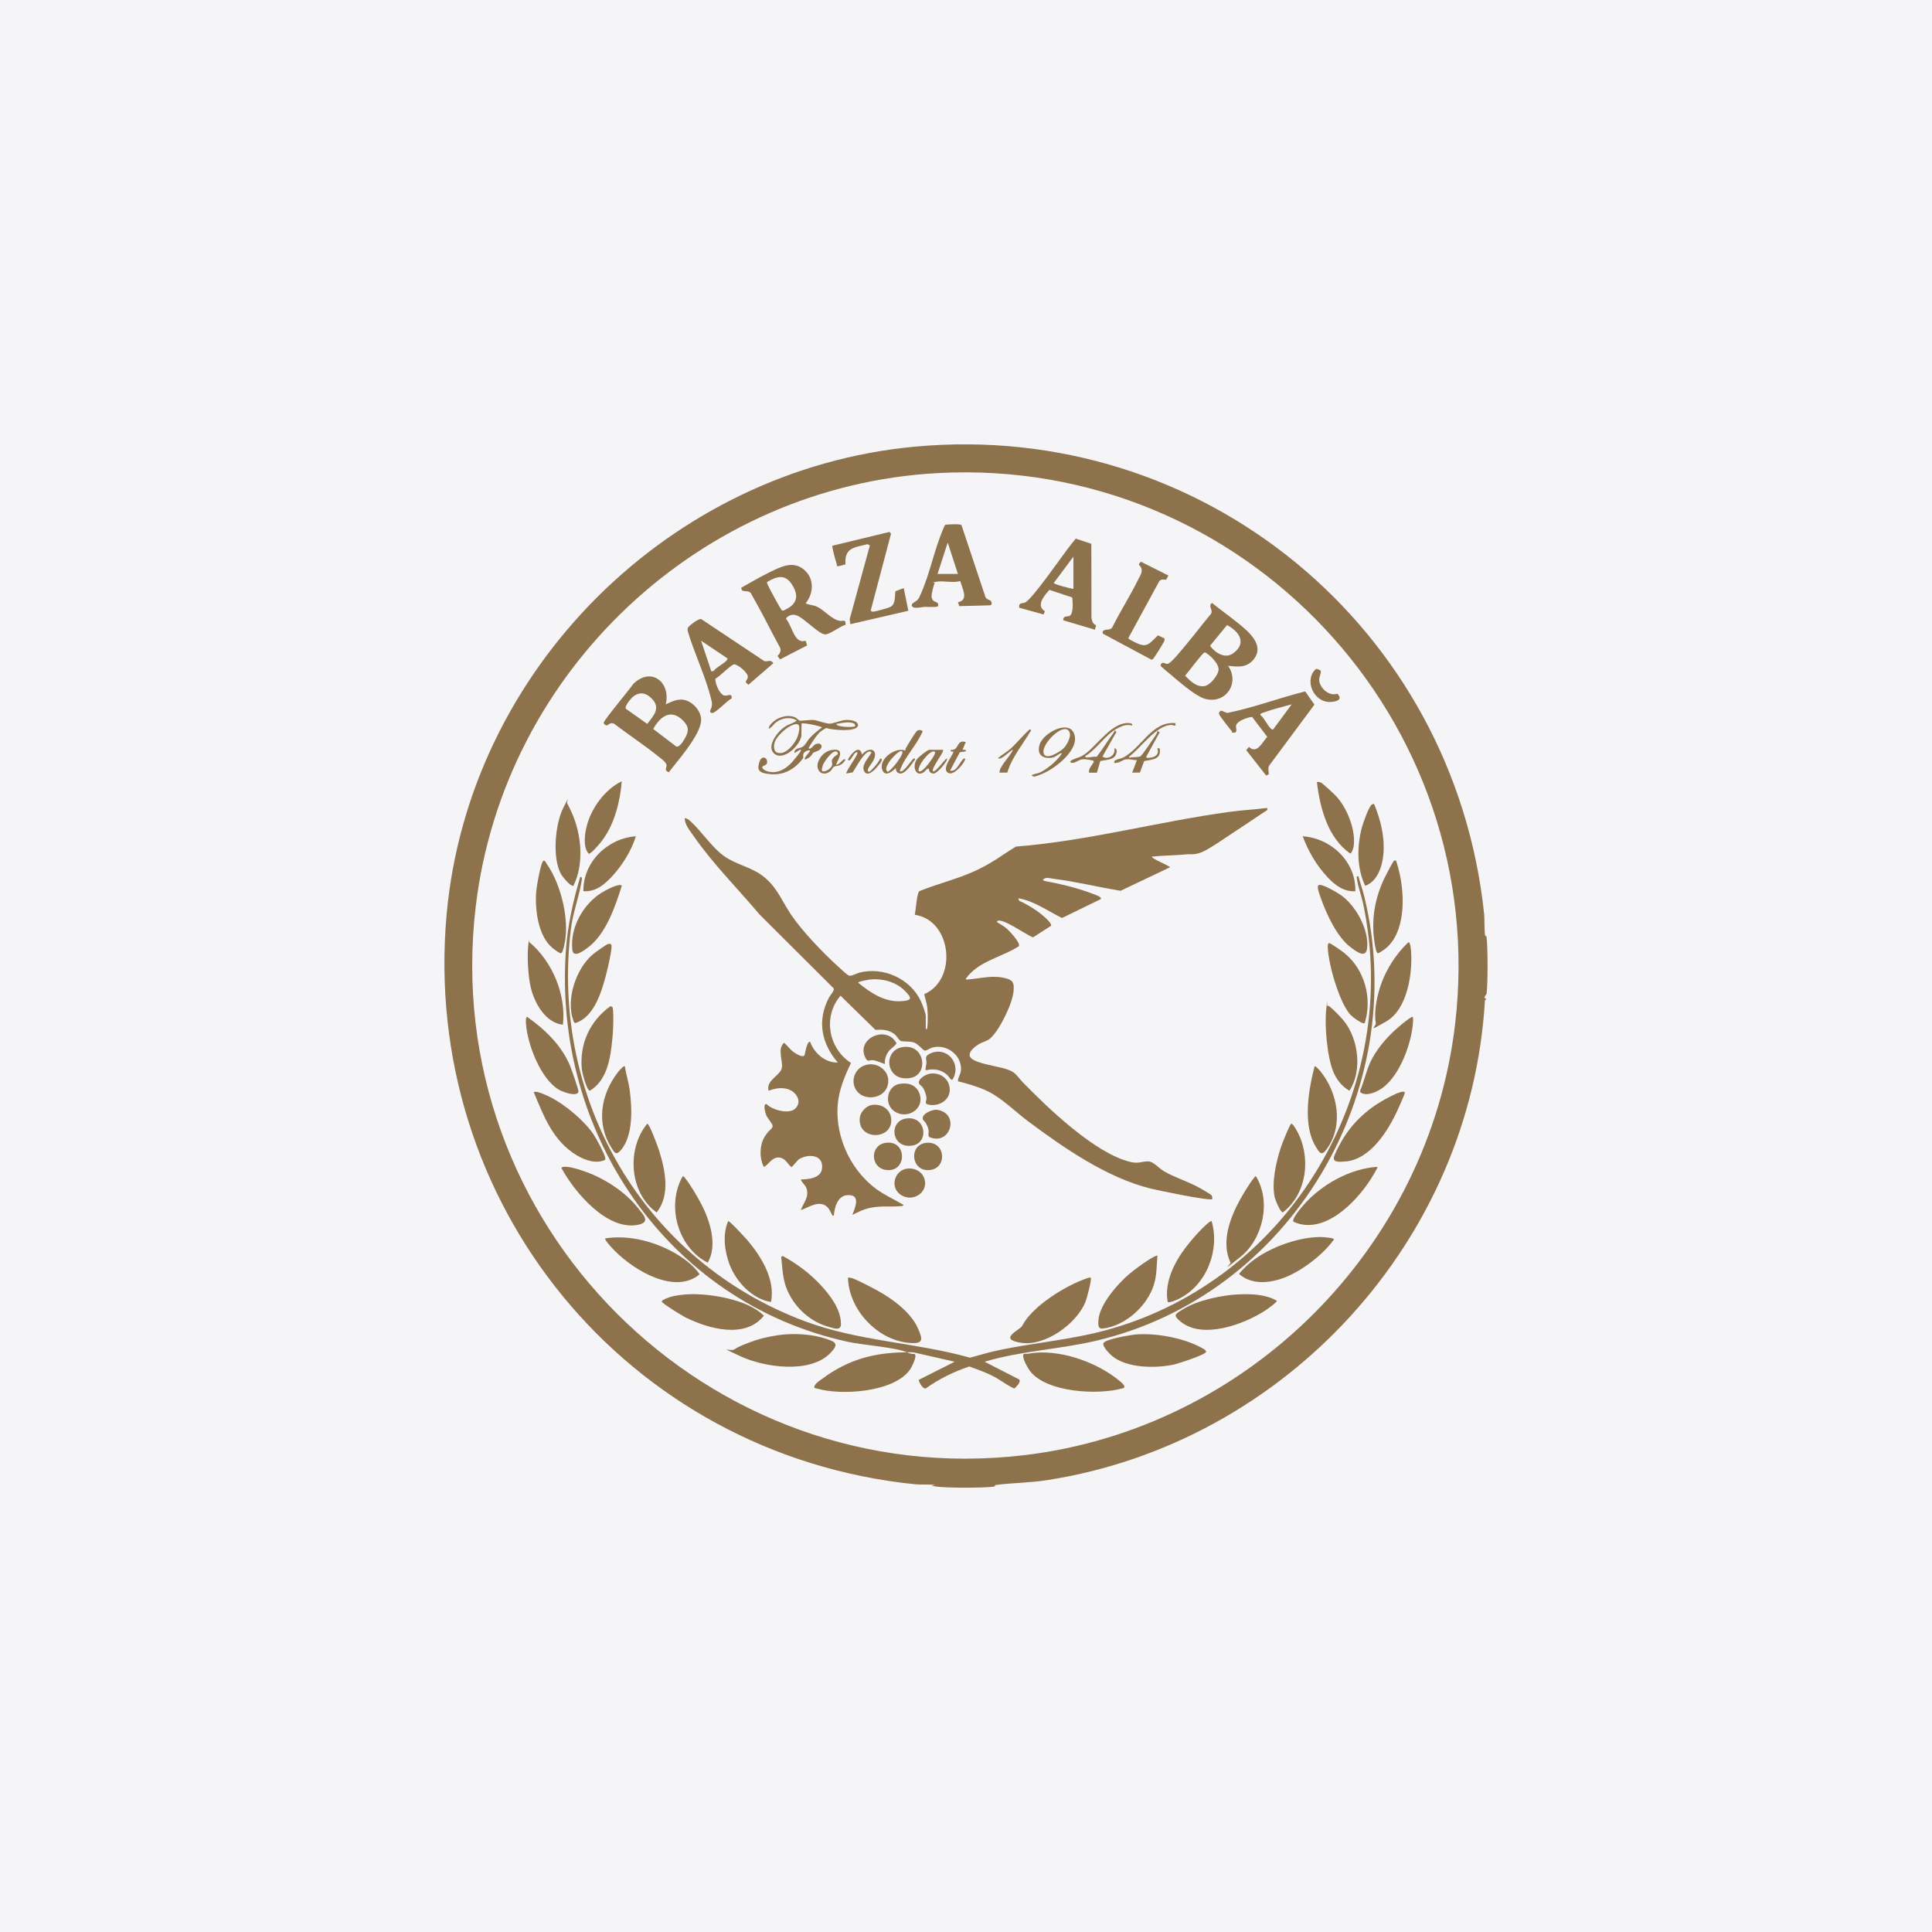 <svg xmlns="http://www.w3.org/2000/svg" xmlns:xlink="http://www.w3.org/1999/xlink" width="1200" zoomAndPan="magnify" viewBox="0 0 900 900" height="1200" preserveAspectRatio="xMidYMid meet" version="1.2"><defs><clipPath id="46378252f4"><path d="M 207.031 207.031 L 693 207.031 L 693 693.031 L 207.031 693.031 Z M 207.031 207.031"></path></clipPath></defs><g id="bad8511892"><rect x="0" width="900" y="0" height="900" style="fill:#ffffff;fill-opacity:1;stroke:none;"></rect><rect x="0" width="900" y="0" height="900" style="fill:#f5f4f6;fill-opacity:1;stroke:none;"></rect><g clip-rule="nonzero" clip-path="url(#46378252f4)"><path style="stroke:none;fill-rule:nonzero;fill:#8d724b;fill-opacity:1;" d="M 691.859 435.93 C 691.914 436.043 692.41 435.891 692.504 436.555 C 693.113 441.32 693.129 458.195 692.504 462.941 C 692.445 463.434 690.473 464.688 692.484 465.484 L 691.746 465.902 C 685.309 578.102 598.695 672.117 488.035 689.469 C 479.852 690.758 471.863 690.738 463.984 691.746 C 463.281 691.84 463.645 692.449 462.941 692.543 C 458.062 693.168 441.434 693.168 436.555 692.543 C 431.676 691.914 436.215 691.84 435.512 691.746 C 432.703 691.383 428.926 691.707 425.984 691.402 C 292.031 677.605 195.926 560.336 208.055 425.965 C 218.383 311.789 312.035 218.797 425.945 208.094 C 560.184 195.488 677.527 292.484 691.383 425.965 C 691.574 427.766 691.441 434.98 691.879 435.93 Z M 436.918 220.375 C 326.461 226.297 234.629 312.605 221.609 422.32 C 204.09 569.977 329.688 695.391 477.156 677.871 C 581.387 665.473 665.512 581.48 677.832 477.195 C 694.574 335.535 579.41 212.723 436.918 220.375 Z M 436.918 220.375"></path></g><path style="stroke:none;fill-rule:nonzero;fill:#8d724b;fill-opacity:1;" d="M 431.242 479.207 C 431.695 479.797 431.906 479.207 431.98 478.656 C 432.285 476.324 432.227 471.559 431.945 469.184 C 431.695 467.137 430.957 465.125 430.539 463.109 C 446.16 456.488 443.504 428.68 426.152 426.137 C 426.59 424.121 427.086 416.207 428.242 415.145 C 436.785 411.672 445.82 409.562 454.207 405.711 C 462.598 401.859 466.852 398.25 473.246 394.379 C 506.676 391.742 539.246 382.82 572.371 378.246 C 578.293 377.43 584.309 377.125 590.25 376.363 L 590.441 377.297 C 585.637 380.371 580.949 383.691 576.129 386.785 C 572.332 389.234 563.238 395.688 559.672 397.035 C 556.102 398.383 554.699 397.777 552.914 397.965 C 547.523 398.535 542.02 398.441 536.629 399.066 C 535.906 399.77 545.035 403.434 545.035 404.004 L 522.031 414.953 C 511.668 413.285 501.074 410.629 490.652 409.355 C 488.945 409.145 487.027 408.387 485.773 409.848 L 486.383 410.344 C 492.969 411.539 499.938 413.152 506.238 415.352 C 507.641 415.848 511.172 417.043 512.234 417.766 C 512.672 418.066 512.957 418.199 512.844 418.809 L 494.734 427.633 C 488.07 424.391 481.883 419.758 474.426 418.449 L 474.672 419.547 C 478.828 421.465 483.25 424.18 486.668 427.234 C 487.293 427.805 490.102 430.367 489.629 431.262 L 481.238 436.652 C 478.41 435.777 466.832 427.312 464.535 429.059 C 464.324 429.988 464.781 429.703 465.219 430.008 C 466.453 430.863 467.742 431.527 468.918 432.531 C 470.098 433.539 475.562 439.289 474.613 440.77 C 466.527 446.047 455.746 447.641 449.898 455.957 C 450.395 456.715 450.488 456.277 450.906 456.258 C 457.285 455.824 462.371 453.98 468.996 455.859 C 472.297 456.809 472.414 458.574 472.148 461.762 C 471.691 467.457 465.578 480.062 461.23 483.781 C 459.789 485.016 457.871 485.34 456.336 486.211 C 454.438 487.293 450.223 490.312 452.215 492.762 C 454.324 495.359 464.992 496.805 468.598 497.961 C 473.457 499.535 473.398 501.035 476.551 504.262 C 488.223 516.262 510.281 537.441 526.605 541.277 C 530.57 542.207 531.75 540.992 534.918 541.012 C 537.195 541.012 539.949 544.277 542.094 545.531 C 547.523 548.738 554.168 550.578 559.727 553.883 C 565.289 557.184 564.586 556.559 564.738 558.57 C 563.676 559.594 539.172 554.469 535.828 553.633 C 515.461 548.508 495.895 534.957 479.152 522.504 C 472.98 517.91 466.641 511.402 459.809 508.191 C 455.52 506.18 450.793 504.832 446.219 503.676 C 446.293 501.719 447.547 500.543 447.66 498.379 C 448.059 491.355 440.656 486.023 434.051 488.07 C 433.121 488.355 431.508 489.59 430.73 489.383 C 429.949 489.172 427.711 486.383 425.965 485.699 C 423.973 484.922 420.25 485.32 419.492 484.863 C 418.73 484.41 417.633 482.453 416.738 481.77 C 413.891 479.605 411.102 479.586 407.801 479.738 L 391.551 463.832 C 383.254 473.477 385.855 488.355 396.41 495.152 C 393.961 500.297 391.551 505.934 390.621 511.609 C 388.059 527.27 395.348 544.332 408.027 553.766 C 412.031 556.746 416.664 558.758 420.953 561.32 C 420.516 561.988 419.984 561.836 419.34 561.891 C 414.422 562.27 410.246 561.605 405.16 562.707 C 402.125 563.371 399.922 564.531 397.188 565.898 C 396.828 565.516 401.402 557.715 396.562 556.844 C 390.715 555.781 388.816 561.57 388.418 566.277 C 387.566 566.465 387.832 566.164 387.602 565.801 C 386.824 564.586 386.5 563.336 385.324 562.234 C 381.66 558.816 376.82 562.422 373.062 563.715 C 374.336 560.164 377.047 557.695 375.699 553.578 C 375.207 552.039 373.52 550.957 373.062 549.457 C 376.402 549.383 382.117 548.852 382.855 544.809 C 384.109 537.824 376.5 537.195 371.98 540.156 L 368.848 543.633 C 367.406 543.422 366.098 538.941 362.262 539.207 C 359.699 539.379 358.16 542.094 356.398 543.27 C 355.98 543.555 356.188 543.801 355.656 543.27 C 353.719 539.305 353.852 533.57 356.074 529.754 C 358.293 525.941 359.926 526.148 359.91 524.402 C 359.91 523.492 357.461 520.93 356.891 519.355 C 356.32 517.777 355.391 513.945 357.137 514.344 C 359.699 517.113 367.52 519.125 370.328 516.543 C 372.188 514.836 372.492 512.691 371.164 510.547 C 368.395 506.066 362.395 506.332 358.047 508.098 C 356.68 503.465 363.098 501.133 364.102 497.887 C 365.109 494.641 361.844 489.004 365.184 485.793 C 365.488 485.719 368.316 489.02 369.059 489.609 C 370.043 490.367 373.727 492.949 374.715 491.66 C 374.941 491.375 375.984 484.312 377.445 485.434 C 379.328 490.617 384.469 495.191 390.262 494.945 C 382.59 485.945 380.543 475.43 386.18 464.707 C 386.766 463.566 388.723 461.613 388.398 460.453 L 353.852 426.02 C 343.66 413.91 332.062 402.391 323.027 389.328 C 321.32 386.863 319.059 384.32 318.945 381.168 C 319.988 381.09 320.957 381.945 321.699 382.609 C 326.844 387.316 331.34 394.359 336.902 398.496 C 343.051 403.074 350.457 403.793 356.453 408.957 C 362.203 413.891 364.5 420.117 368.543 426.137 C 373.613 433.633 383.16 443.637 389.918 449.766 C 391.094 450.848 394.074 453.676 395.215 454.359 C 396.352 455.043 398.707 453.543 400.246 453.125 C 411.52 450.148 424.273 455.992 429.078 466.586 C 429.629 467.801 431.262 472.109 431.262 473.172 L 431.262 479.207 Z M 405.559 456.258 C 404.801 456.336 399.77 457.152 399.789 457.797 C 405.465 462.465 412.051 466.871 419.719 466.395 C 424.977 466.074 424.996 465.027 421.391 461.441 C 417.348 457.418 411.16 455.746 405.559 456.258 Z M 405.559 456.258"></path><path style="stroke:none;fill-rule:nonzero;fill:#8d724b;fill-opacity:1;" d="M 422.453 629.941 C 417.023 627.586 402.027 626.617 394.949 625.062 C 310.387 606.594 257.371 526.91 263.672 442.062 C 264.508 430.711 267.07 419.453 270.258 408.578 C 271.34 408.293 271.074 409.488 270.961 410.191 C 269.82 417.613 266.859 425.148 265.91 432.949 C 256.27 512.348 300.039 587.629 375.168 615.57 C 400.168 624.871 426.402 625.309 451.875 632.465 C 455.824 631.441 459.734 630.188 463.719 629.312 C 480.953 625.5 498.207 624.305 515.461 619.598 C 601.012 596.211 653.535 507.301 634.914 420.594 C 634.156 417.082 632.578 412.906 632.125 409.469 C 632.027 408.691 631.781 408.008 632.809 408.234 C 633.68 411.52 634.84 414.707 635.637 418.031 C 657.406 508.668 600.957 603.707 509.957 624.723 C 492.988 628.633 475.391 629.332 458.652 634.344 L 474.746 642.582 C 475.773 643.777 473.59 645.789 472.66 646.738 C 471.711 646.984 465.125 642.375 463.645 641.594 C 459.77 639.527 455.633 638.008 451.496 636.566 C 444.414 638.977 437.637 642.242 431.543 646.586 C 430.18 647.859 427.691 643.324 428.051 642.754 L 444.738 634.344 L 425.812 630.035 C 424.691 629.863 423.555 629.941 422.414 629.961 C 423.496 630.434 424.637 630.812 426.02 630.738 C 427.465 631.629 424.691 636.852 423.973 637.914 C 416.645 648.602 391.758 650.195 380.504 646.816 C 380.047 646.684 379.555 646.777 379.25 646.227 C 379.742 644.348 381.586 643.379 383.008 642.316 C 395.102 633.242 407.496 629.996 422.414 629.961 Z M 422.453 629.941"></path><path style="stroke:none;fill-rule:nonzero;fill:#8d724b;fill-opacity:1;" d="M 310.137 328.094 C 312.738 326.977 314.961 325.664 317.957 325.93 C 322.25 326.328 326.539 330.922 326.613 335.25 C 326.711 341.117 318.09 351.539 314.312 356.246 C 310.535 360.953 311.77 359.66 311.105 359.547 C 309.438 358.691 310.555 357.594 310.5 356.473 C 310.422 355.051 307.918 353.359 306.816 352.469 C 300.117 347.059 292.828 342.293 285.977 337.074 C 283.98 336.332 283.395 337.984 282.578 337.91 C 282.066 337.871 281.211 337.301 281.211 336.695 C 281.211 335.555 293.512 320.902 294.992 318.625 C 303.324 310.422 312.566 317.809 310.137 328.094 Z M 291.594 330.184 L 301.5 337.227 C 304.539 333.391 307.973 329.727 303.551 325.363 C 300.648 322.477 297.457 322.117 294.402 325 C 293.566 325.797 290.758 329.254 291.594 330.203 Z M 318.414 335.914 C 312.719 329.879 307.574 333.637 304.293 339.598 L 314.902 347.664 C 316.23 348.559 318.223 345.406 318.852 344.305 C 320.77 341.039 321.223 338.875 318.414 335.895 Z M 318.414 335.914"></path><path style="stroke:none;fill-rule:nonzero;fill:#8d724b;fill-opacity:1;" d="M 572.105 310.176 C 577.855 318.527 570.492 328.625 560.773 325.344 C 556.348 323.844 548.68 317.027 544.848 313.82 C 544.184 313.25 540.613 310.441 540.613 309.988 C 541.277 307.707 542.684 309.305 543.746 309.285 C 545.473 309.246 551.262 301.805 552.703 300.098 C 556.598 295.465 560.258 290.566 564.152 285.918 C 565.27 284.094 562.48 282.16 564.664 280.906 C 569.824 285.16 576.09 289.316 580.91 293.871 C 584.707 297.457 587.953 302.355 583.984 307.195 C 580.777 311.105 576.699 310.688 572.121 310.156 Z M 571.609 291.176 L 563.676 300.836 C 566.047 304.082 570.641 307.121 574.477 304.312 C 580.969 299.566 577.285 294.195 571.609 291.176 Z M 561.02 303.988 C 560.145 304.215 553.312 313.383 552.078 314.75 C 554.434 317.277 557.793 320.504 561.512 319.516 C 563.941 318.871 567.434 314.578 567.645 312.094 C 567.891 309.32 564.207 305.734 562.062 304.293 C 561.684 304.047 561.531 303.855 561.02 303.988 Z M 561.02 303.988"></path><path style="stroke:none;fill-rule:nonzero;fill:#8d724b;fill-opacity:1;" d="M 393.867 291.102 C 391.438 291.594 386.387 295.73 384.262 295.523 C 381.301 295.238 374.695 288.102 371.391 286.789 C 369.418 286.012 368.07 286.336 366.457 287.645 L 366.172 288.328 C 368.98 291.27 369.969 300.285 375.246 298.465 L 376.004 300.648 L 363.383 307.156 L 362.203 305.582 C 363.285 304.48 363.988 303.344 363.402 301.73 C 359.738 295.105 356.434 288.254 352.734 281.664 C 349.031 275.078 349.98 276.426 349.336 275.914 C 347.895 274.777 345.367 276.293 345.312 273.789 C 349.754 271.266 354.234 268.645 358.824 266.422 C 363.914 263.957 369.457 261.09 374.523 265.359 C 379.422 269.48 379.117 276.332 375.285 281.059 C 376.953 281.895 378.777 281.762 380.656 282.652 C 384.09 284.285 387.488 288.652 391.305 289.238 C 392.672 289.449 394.133 288.234 393.887 291.102 Z M 357.383 271.074 C 357.137 271.512 357.555 272.195 357.746 272.629 C 358.312 273.961 363.723 284.039 364.293 284.398 C 365.09 284.609 366.059 283.887 366.742 283.527 C 371.582 280.906 371.887 277.074 369.133 272.594 C 365.887 267.336 362.148 268.285 357.402 271.074 Z M 357.383 271.074"></path><path style="stroke:none;fill-rule:nonzero;fill:#8d724b;fill-opacity:1;" d="M 510.586 291.195 L 510.07 293.34 L 495.266 288.938 C 495.379 286.582 496.938 287.457 498.188 286.922 C 500.164 286.09 499.746 280.184 499.48 278.324 L 488.871 274.777 C 486.555 277.395 482.379 282.066 486.742 284.723 L 486.137 286.242 L 474.785 283.09 C 474.441 280.566 476.207 281.266 477.594 280.621 C 480.973 279.066 495.152 258.355 498.758 253.859 C 502.367 249.359 500.867 251.066 501.34 250.992 L 508.383 253.328 L 508.438 287.664 C 508.668 289.07 509.027 290.758 510.586 291.195 Z M 500.031 274.32 L 500.031 259.324 L 490.883 271.566 C 491.035 272.195 498.723 274.207 500.031 274.32 Z M 500.031 274.32"></path><path style="stroke:none;fill-rule:nonzero;fill:#8d724b;fill-opacity:1;" d="M 461.496 279.902 C 462.164 280.469 462.199 281.988 461.062 281.988 L 446.863 282.367 L 446.273 280.547 C 451.57 279.484 448.098 273.961 447.336 270.656 C 443.977 271.699 439.422 270.391 436.195 271 C 432.969 271.605 435.605 271.133 435.359 271.625 C 434.922 272.461 433.918 276.77 433.957 277.719 C 434.125 281.457 437.656 279.504 436.953 282.367 C 436.5 283.012 431.828 282.652 430.691 282.691 C 429.551 282.73 425.586 283.867 424.824 282.332 C 424.199 281.039 426.59 280.375 427.426 279.426 C 428.262 278.477 428.449 277.738 428.867 276.844 C 433.176 267.41 435.32 255.586 439.5 246.133 C 439.746 245.562 439.934 244.938 440.391 244.461 C 441.68 244.293 447.301 243.91 447.906 244.652 L 459.066 278.137 C 459.484 279.18 461.082 279.504 461.516 279.883 Z M 446.238 267.371 L 441.492 252.738 L 436.727 267.371 Z M 446.238 267.371"></path><path style="stroke:none;fill-rule:nonzero;fill:#8d724b;fill-opacity:1;" d="M 420.992 273.941 L 423.137 284.512 L 396.145 290.758 L 395.801 288.5 L 405.234 254.027 L 404.059 253.516 C 398.023 255.055 393.258 255.074 393.867 262.93 C 392.688 263.043 391.645 263.727 390.43 263.711 C 389.215 263.691 390.031 263.633 389.879 263.16 C 389.18 260.977 388.266 257.539 387.848 255.301 C 387.773 254.922 387.562 254.578 387.848 254.199 L 414.387 247.785 L 415.07 248.617 L 405.617 284.398 C 405.996 284.93 406.223 284.949 406.832 284.93 C 407.855 284.895 414.348 283.109 415.105 282.559 C 417.27 280.965 416.777 277.719 417.117 275.422 L 420.953 273.961 Z M 420.992 273.941"></path><path style="stroke:none;fill-rule:nonzero;fill:#8d724b;fill-opacity:1;" d="M 591.066 360.59 L 589.852 361.312 L 580.551 349.449 L 581.805 347.93 C 585.523 351.574 588.086 345.652 590.344 343.242 L 583.266 333.941 C 581.176 334.188 576.031 335.801 575.766 338.211 C 575.672 339.141 576.66 341.289 574.855 341.305 C 573.055 341.324 574.23 341.02 573.945 340.754 C 573.32 340.168 568.496 333.867 568.078 333.066 C 567.66 332.27 567.777 331.438 569.008 331.055 L 571.629 332.137 C 583.969 329.688 595.812 325.113 607.996 322.078 L 612.309 328.246 L 591.73 355.961 C 590.363 357.535 590.992 358.809 591.086 360.609 Z M 601.734 328.094 C 597.48 329.254 593.004 330.355 588.844 331.852 C 588.391 332.023 586.832 332.387 587.098 333.031 C 588.961 334.453 590.441 338.043 592.055 339.426 C 592.414 339.73 592.547 339.957 593.098 339.789 Z M 601.734 328.094"></path><path style="stroke:none;fill-rule:nonzero;fill:#8d724b;fill-opacity:1;" d="M 333.258 316.098 C 333.012 318.223 335.215 323.578 337.473 324.016 C 338.992 324.316 341.02 322.59 340.871 325.305 C 339.027 326.121 333.316 332.176 331.871 332.137 C 329.879 332.082 331.32 330.07 331.453 329.52 C 331.91 327.621 331.586 326.957 331.152 325.191 C 328.664 315.016 323.426 304.328 320.445 294.195 C 320.312 293.566 320.199 292.848 320.539 292.277 C 320.883 291.707 326.141 287.191 327.07 288.672 L 356.055 307.992 C 357.801 308.316 359.242 307.043 360.211 308.98 L 348.672 318.965 L 347.496 317.996 C 347.133 316.609 349.543 316.078 347.609 313.516 C 345.672 310.953 342.883 309.531 342.121 309.453 C 340.738 309.34 335.137 315.395 333.258 316.117 Z M 338.629 306.551 L 326.594 298.465 L 331.359 312.738 L 332.461 312.566 C 333.523 310.879 337.625 308.941 338.496 307.633 C 339.371 306.324 338.801 306.875 338.629 306.57 Z M 338.629 306.551"></path><path style="stroke:none;fill-rule:nonzero;fill:#8d724b;fill-opacity:1;" d="M 477.004 630.699 C 477.633 630.566 478.297 630.738 478.941 630.625 C 492.875 628.023 510.926 634.363 521.785 643.477 C 522.41 644.008 524.023 645.371 523.797 646.207 C 523.586 646.605 523.246 646.645 522.867 646.758 C 511.648 649.91 487.789 648.77 479.949 638.844 C 478.98 637.609 475.543 631.953 476.988 630.699 Z M 477.004 630.699"></path><path style="stroke:none;fill-rule:nonzero;fill:#8d724b;fill-opacity:1;" d="M 365.68 621.625 C 371.809 621.152 378.852 621.684 384.699 623.621 C 389.215 625.121 390.961 625.918 386.996 630.129 C 377.562 640.133 356.055 637.02 344.781 631.727 C 333.504 626.43 340.34 629.941 342.219 628.516 C 344.098 627.094 350.133 624.949 352.238 624.266 C 356.227 622.992 361.523 621.949 365.699 621.625 Z M 365.68 621.625"></path><path style="stroke:none;fill-rule:nonzero;fill:#8d724b;fill-opacity:1;" d="M 529.223 621.625 C 538.773 620.945 551.301 623.242 559.746 627.852 C 560.508 628.27 561.703 628.801 561.855 629.73 C 561.57 631.137 548.566 635.293 546.594 635.711 C 538.184 637.457 525.105 637.383 518.156 631.762 C 516.98 630.812 513.508 627.285 513.98 625.805 C 514.609 623.809 526.945 621.816 529.242 621.645 Z M 529.223 621.625"></path><path style="stroke:none;fill-rule:nonzero;fill:#8d724b;fill-opacity:1;" d="M 577.152 602.969 C 582.828 602.684 589.832 602.969 594.785 605.969 C 594.938 606.633 590.25 609.914 589.414 610.465 C 579.641 616.898 560.145 624.094 549.973 615.648 C 546.309 612.59 547.371 612.23 550.902 610.012 C 557.812 605.684 569.066 603.348 577.133 602.949 Z M 577.152 602.969"></path><path style="stroke:none;fill-rule:nonzero;fill:#8d724b;fill-opacity:1;" d="M 319.934 602.969 C 325.949 602.57 333.164 603.461 339.027 604.867 C 344.914 606.27 351.52 608.625 355.848 612.914 C 347.113 623.887 329.957 618.988 319.25 613.656 C 317.77 612.914 308.508 607.258 308.277 606.328 C 308.09 605.566 311.848 604.277 312.586 604.07 C 314.77 603.461 317.656 603.121 319.914 602.969 Z M 319.934 602.969"></path><path style="stroke:none;fill-rule:nonzero;fill:#8d724b;fill-opacity:1;" d="M 508.078 595.184 C 508.742 595.832 506.238 605.035 505.648 606.48 C 501.531 616.598 486.973 627.246 475.715 625.535 C 464.457 623.828 475.164 619.598 476.172 617.621 C 480.859 608.398 496.727 598.695 506.352 595.469 C 506.941 595.281 507.434 595.07 508.078 595.184 Z M 508.078 595.184"></path><path style="stroke:none;fill-rule:nonzero;fill:#8d724b;fill-opacity:1;" d="M 395.023 595.184 C 395.688 595.09 396.199 595.203 396.828 595.395 C 399.523 596.23 406.109 599.777 408.879 601.277 C 415.715 605.02 424.219 611.281 427.484 618.531 C 429.969 624.055 430.387 626.203 423.383 625.555 C 408.613 624.207 395.367 610.027 395.023 595.184 Z M 395.023 595.184"></path><path style="stroke:none;fill-rule:nonzero;fill:#8d724b;fill-opacity:1;" d="M 614.852 576.242 C 616.047 576.242 620.375 576.527 621.133 577.078 C 621.797 577.551 621.227 577.609 620.945 577.988 C 615.988 584.746 606.328 592.035 598.527 595.09 C 591.656 597.785 583.172 598.66 577.246 593.516 C 577.172 593.039 580.664 589.699 581.254 589.168 C 589.492 581.785 603.785 576.355 614.852 576.262 Z M 614.852 576.242"></path><path style="stroke:none;fill-rule:nonzero;fill:#8d724b;fill-opacity:1;" d="M 281.969 576.887 C 292.371 575.273 303.531 577.969 312.777 582.848 C 317.578 585.391 322.742 589.035 325.855 593.496 C 325.762 593.934 324.051 594.977 323.559 595.242 C 311.352 602.074 293.035 590.156 284.875 581.102 C 284.324 580.492 281.477 577.379 281.949 576.887 Z M 281.969 576.887"></path><path style="stroke:none;fill-rule:nonzero;fill:#8d724b;fill-opacity:1;" d="M 641.613 543.594 C 641.977 543.934 638.805 548.891 638.332 549.629 C 631.363 560.391 616.539 575.5 602.531 569.145 C 601.656 567.738 606.348 562.328 607.41 561.133 C 615.742 551.754 628.992 544.316 641.613 543.574 Z M 641.613 543.594"></path><path style="stroke:none;fill-rule:nonzero;fill:#8d724b;fill-opacity:1;" d="M 262.078 543.648 C 264.527 542.984 270.391 544.98 272.914 545.891 C 281.629 549.023 291.195 555.172 296.965 562.461 C 299.754 565.992 303.516 569.484 296.758 570.641 C 282.578 573.07 267.715 555.398 261.66 544.332 C 261.316 544.086 261.867 543.727 262.078 543.648 Z M 262.078 543.648"></path><path style="stroke:none;fill-rule:nonzero;fill:#8d724b;fill-opacity:1;" d="M 544.297 268.094 L 543.215 270.105 C 542.035 269.953 541.012 269.707 540.082 270.656 L 525.637 297.211 C 525.562 297.762 527.648 298.637 528.258 298.957 C 534.254 302.168 535.07 300.152 539.418 295.961 L 542.434 297.402 C 542.645 297.895 542.434 298.332 542.285 298.805 C 542.035 299.469 537.578 306.609 537.195 306.91 C 536.816 307.215 536.609 307.367 536.172 307.195 L 513.754 295.18 L 513.621 294.328 C 514.551 292.562 517.02 294.062 518.141 292.238 C 521.879 284.684 526.547 277.508 530.23 269.934 C 531.027 268.305 532.316 266.652 531.711 264.793 C 531.102 262.93 529.527 263.445 531.504 261.68 L 544.316 268.113 Z M 544.297 268.094"></path><path style="stroke:none;fill-rule:nonzero;fill:#8d724b;fill-opacity:1;" d="M 539.172 584.934 C 538.789 589.414 538.906 593.82 537.613 598.184 C 534.598 608.266 524.27 617.699 513.641 618.895 C 511.211 619.16 511.609 616.426 511.723 614.738 C 512.234 607.656 520.871 597.766 526.207 593.363 C 531.539 588.961 538.656 584.348 539.191 584.934 Z M 539.172 584.934"></path><path style="stroke:none;fill-rule:nonzero;fill:#8d724b;fill-opacity:1;" d="M 382.363 598.695 C 386.75 603.441 391.664 609.82 391.742 616.617 C 391.777 620.164 388.609 618.797 386.16 618.133 C 377.715 615.855 370.539 609.422 366.949 601.488 C 364.52 596.133 364.559 591.219 363.914 585.504 L 364.652 585.105 C 371.238 588.676 377.297 593.211 382.363 598.695 Z M 382.363 598.695"></path><path style="stroke:none;fill-rule:nonzero;fill:#8d724b;fill-opacity:1;" d="M 654.426 508.84 C 654.672 509.199 651.656 515.727 651.199 516.773 C 646.91 526.301 638.52 540.062 626.828 541.051 C 624.094 541.277 620.129 541.754 621.703 538.109 C 625.918 528.293 631.953 520.797 640.777 514.762 C 642.43 513.641 653.23 507.09 654.445 508.84 Z M 654.426 508.84"></path><path style="stroke:none;fill-rule:nonzero;fill:#8d724b;fill-opacity:1;" d="M 248.676 508.84 C 249.512 507.719 255.488 510.66 256.668 511.27 C 263.48 514.777 272.402 522.238 276.617 528.637 C 277.906 530.59 281.211 536.762 281.797 538.848 C 281.949 539.359 282.121 539.816 281.797 540.328 C 277.738 542.266 272.535 540.48 268.836 538.277 C 257.73 531.691 253.402 520.207 248.676 508.855 Z M 248.676 508.84"></path><path style="stroke:none;fill-rule:nonzero;fill:#8d724b;fill-opacity:1;" d="M 564.418 568.84 C 568.363 582.41 562.023 598.695 549.191 605.02 C 548.359 605.434 544.449 607.184 543.973 606.48 C 542.266 597.5 547.047 588.047 552.363 581.102 C 554.184 578.711 556.691 575.75 558.758 573.586 C 559.387 572.922 563.809 568.383 564.434 568.84 Z M 564.418 568.84"></path><path style="stroke:none;fill-rule:nonzero;fill:#8d724b;fill-opacity:1;" d="M 359.148 606.516 C 350.418 605.152 342.902 597.066 339.863 589.055 C 337.547 582.961 336.484 574.875 339.238 568.84 C 339.922 568.688 347.379 576.793 348.387 577.988 C 354.781 585.602 361.238 596.191 359.168 606.516 Z M 359.148 606.516"></path><path style="stroke:none;fill-rule:nonzero;fill:#8d724b;fill-opacity:1;" d="M 573.223 588.219 C 568.781 578.805 572.844 567.645 577.531 559.082 C 579.051 556.312 582.125 551.129 584.102 548.812 C 584.367 548.508 584.52 547.844 585.086 547.977 C 592.207 559.691 588.445 576.945 577.93 585.449 C 567.414 593.953 573.68 588.523 573.223 588.199 Z M 573.223 588.219"></path><path style="stroke:none;fill-rule:nonzero;fill:#8d724b;fill-opacity:1;" d="M 318.016 547.977 C 318.586 547.844 318.945 548.605 319.23 548.945 C 321.242 551.301 324.773 557.297 326.312 560.164 C 330.543 568.117 334.531 579.809 329.688 588.199 C 315.68 581.102 310.309 561.531 318.016 547.977 Z M 318.016 547.977"></path><path style="stroke:none;fill-rule:nonzero;fill:#8d724b;fill-opacity:1;" d="M 301.539 523.473 C 302.566 523.492 306.609 534.578 307.102 536.191 C 309.91 545.281 312.32 556.711 305.906 564.797 C 293.188 555.797 291.766 535.203 301.52 523.453 Z M 301.539 523.473"></path><path style="stroke:none;fill-rule:nonzero;fill:#8d724b;fill-opacity:1;" d="M 601.562 523.473 C 602.172 523.32 603.672 525.941 603.992 526.512 C 610.902 538.676 609.023 556.047 597.578 564.777 C 596.285 564.566 594.066 558.93 593.781 557.582 C 592.281 550.617 594.559 540.805 596.816 534.102 C 597.293 532.719 600.824 523.645 601.562 523.473 Z M 601.562 523.473"></path><path style="stroke:none;fill-rule:nonzero;fill:#8d724b;fill-opacity:1;" d="M 253.25 400.91 C 253.875 400.758 254.371 401.973 254.676 402.406 C 261.68 412.336 266.102 430.805 262.266 442.496 C 262.098 443.008 261.848 443.957 261.242 444.055 C 260.633 444.148 257.73 441.91 257.273 441.512 C 250.555 435.777 249.188 423.668 249.777 415.371 C 249.91 413.473 251.941 401.23 253.25 400.91 Z M 253.25 400.91"></path><path style="stroke:none;fill-rule:nonzero;fill:#8d724b;fill-opacity:1;" d="M 650.363 400.926 C 651.031 403.055 651.637 405.234 652.109 407.418 C 654.352 418.012 654.617 434.355 645.449 441.871 C 644.938 442.289 642.277 444.148 641.844 444.055 C 640.645 443.789 639.867 435.797 639.793 434.375 C 639.281 425.508 640.988 417.613 644.652 409.621 C 645.145 408.539 648.922 401.23 649.359 400.984 C 649.797 400.738 650.043 400.91 650.363 400.926 Z M 650.363 400.926"></path><path style="stroke:none;fill-rule:nonzero;fill:#8d724b;fill-opacity:1;" d="M 245.562 473.703 C 253.82 479.512 261.414 486.781 265.457 496.254 C 266.102 497.773 269.668 507.812 269.461 508.57 C 268.758 511.191 261.98 508.59 260.312 507.605 C 251.789 502.535 245.641 486.309 245.012 476.816 C 244.973 476.207 244.785 473.855 245.562 473.703 Z M 245.562 473.703"></path><path style="stroke:none;fill-rule:nonzero;fill:#8d724b;fill-opacity:1;" d="M 658.07 473.723 C 658.508 474.043 658.129 477.52 658.035 478.258 C 656.855 487.863 651.297 502.727 642.527 507.758 C 640.078 509.16 636.168 510.68 633.719 508.84 L 633.605 508.023 C 635.504 503.73 636.375 499.062 638.352 494.812 C 641.027 489.059 645.523 483.801 650.176 479.566 C 651.047 478.77 657.426 473.266 658.051 473.723 Z M 658.07 473.723"></path><path style="stroke:none;fill-rule:nonzero;fill:#8d724b;fill-opacity:1;" d="M 291.117 496.766 C 291.594 500.43 292.809 503.902 293.301 507.566 C 294.441 515.879 295.086 528.922 289.277 535.715 C 286.98 538.391 286.336 537.062 284.836 534.691 C 277.621 523.359 279.863 509.77 287.836 499.52 C 288.195 499.043 290.586 496.176 291.117 496.766 Z M 291.117 496.766"></path><path style="stroke:none;fill-rule:nonzero;fill:#8d724b;fill-opacity:1;" d="M 612.344 496.766 C 612.84 496.406 614.699 498.551 615.059 498.988 C 623.242 509.066 626.031 524.461 617.926 535.449 C 615.535 538.676 614.621 536.93 612.895 534.102 C 606.727 523.949 609.555 507.758 612.363 496.766 Z M 612.344 496.766"></path><path style="stroke:none;fill-rule:nonzero;fill:#8d724b;fill-opacity:1;" d="M 284.398 468.652 L 285.273 469.129 C 285.859 469.945 285.691 476.738 285.633 478.316 C 285.539 481.258 285.195 484.828 284.836 487.77 C 283.848 495.512 281.875 503.75 274.832 508.078 C 273.277 508.078 271.188 499.535 271.035 498.02 C 269.898 486.156 274.871 475.523 284.418 468.672 Z M 284.398 468.652"></path><path style="stroke:none;fill-rule:nonzero;fill:#8d724b;fill-opacity:1;" d="M 618.398 468.598 C 618.988 468.426 619.293 468.824 619.691 469.129 C 621.172 470.25 624.836 474.062 626.051 475.582 C 632.863 484.086 634.688 498.836 628.613 508.098 C 625.176 506.199 622.539 502.82 621.078 499.215 C 618.191 492.113 616.957 477.422 617.832 469.867 C 618.703 462.312 617.906 468.75 618.398 468.617 Z M 618.398 468.598"></path><path style="stroke:none;fill-rule:nonzero;fill:#8d724b;fill-opacity:1;" d="M 283.336 439.766 C 284.684 439.402 284.969 440.047 284.875 441.281 C 284.59 445.059 282.898 452.047 281.855 455.859 C 279.824 463.359 276.141 474.215 267.922 476.59 C 267.469 476.457 267.277 475.941 267.125 475.523 C 263.52 465.77 268.207 451.551 275.914 444.793 C 276.957 443.883 282.312 439.992 283.316 439.727 Z M 283.336 439.766"></path><path style="stroke:none;fill-rule:nonzero;fill:#8d724b;fill-opacity:1;" d="M 635.73 476.605 C 634.723 477.309 630.016 473.703 629.164 472.812 C 623.887 467.172 618.781 449.008 618.531 441.34 C 618.531 440.828 618.496 439.441 619.121 439.328 C 619.746 439.215 625.461 443.332 626.219 443.941 C 635.75 451.609 639.336 465.027 635.73 476.625 Z M 635.73 476.605"></path><path style="stroke:none;fill-rule:nonzero;fill:#8d724b;fill-opacity:1;" d="M 656.078 438.965 C 657.102 438.738 657.312 442.934 657.371 443.883 C 657.957 454.02 655.473 470.285 645.754 475.828 C 636.035 481.371 641.254 478.258 640.895 476.438 C 639.906 471.406 641.559 463.566 643.266 458.727 C 645.848 451.363 650.402 444.301 656.059 438.949 Z M 656.078 438.965"></path><path style="stroke:none;fill-rule:nonzero;fill:#8d724b;fill-opacity:1;" d="M 262.211 477.367 C 254.141 476.438 249.074 467.422 247.309 460.246 C 246.02 454.988 245.488 445.57 246.094 440.219 C 246.703 434.867 246.133 439.289 246.664 438.965 C 257.312 447.887 263.844 463.492 262.211 477.387 Z M 262.211 477.367"></path><path style="stroke:none;fill-rule:nonzero;fill:#8d724b;fill-opacity:1;" d="M 289.656 412.621 C 286.543 422.453 282.199 435.438 273.523 441.66 C 271.777 442.914 267.031 446.559 266.613 442.441 C 265.531 432.152 271.512 421.465 280.035 415.98 C 281.398 415.105 288.539 411.102 289.656 412.621 Z M 289.656 412.621"></path><path style="stroke:none;fill-rule:nonzero;fill:#8d724b;fill-opacity:1;" d="M 614.414 412.277 C 616.18 411.711 623.621 416.168 625.27 417.422 C 631.875 422.492 637.762 433.176 636.852 441.68 C 636.301 446.844 631.555 443.047 629.199 441.281 C 622.859 436.535 617.965 425.945 615.363 418.543 C 614.984 417.441 612.988 412.715 614.414 412.258 Z M 614.414 412.277"></path><path style="stroke:none;fill-rule:nonzero;fill:#8d724b;fill-opacity:1;" d="M 640.133 374.582 C 642.488 380.352 644.215 386.406 644.539 392.688 C 644.898 399.695 643.324 409.848 635.977 412.656 C 632.008 404.344 632.125 394.586 634.324 385.781 C 634.82 383.77 637.535 376.117 638.863 374.961 C 639.297 374.582 639.527 374.469 640.113 374.602 Z M 640.133 374.582"></path><path style="stroke:none;fill-rule:nonzero;fill:#8d724b;fill-opacity:1;" d="M 264.391 374.582 C 264.582 374.715 266.121 378.094 266.367 378.645 C 270.902 388.723 272.176 402.578 267.105 412.641 C 265.473 412.867 261.887 408.254 261.164 406.867 C 257.238 399.238 258.602 383.73 262.496 376.137 C 266.387 368.543 263.426 373.938 264.375 374.562 Z M 264.391 374.582"></path><path style="stroke:none;fill-rule:nonzero;fill:#8d724b;fill-opacity:1;" d="M 296.227 389.559 C 294.156 396.105 290.227 402.578 285.633 407.684 C 281.969 411.746 277.621 415.621 271.758 415.145 C 271.605 401.574 282.977 390.508 296.227 389.578 Z M 296.227 389.559"></path><path style="stroke:none;fill-rule:nonzero;fill:#8d724b;fill-opacity:1;" d="M 631.363 415.184 C 626.07 415.449 622.008 412.449 618.551 408.785 C 613.391 403.32 609.441 396.617 606.859 389.578 C 620.145 390.449 631.781 401.535 631.363 415.184 Z M 631.363 415.184"></path><path style="stroke:none;fill-rule:nonzero;fill:#8d724b;fill-opacity:1;" d="M 289.637 363.953 C 288.879 373.289 286.316 383.73 280.641 391.359 C 279.598 392.785 276.539 396.371 275.191 397.266 C 273.844 398.156 274.605 397.738 274.148 397.566 C 271.566 394.531 272.363 388.797 273.258 385.078 C 275.309 376.633 281.797 367.711 289.621 363.953 Z M 289.637 363.953"></path><path style="stroke:none;fill-rule:nonzero;fill:#8d724b;fill-opacity:1;" d="M 613.445 364.312 C 614.07 364.254 614.66 364.254 615.27 364.52 C 616.219 364.918 621.625 370.008 622.613 371.09 C 627.625 376.594 631.727 386.957 630.566 394.418 C 630.453 395.102 629.676 397.492 628.973 397.605 C 618.516 390.277 614.926 376.422 613.465 364.332 Z M 613.445 364.312"></path><path style="stroke:none;fill-rule:nonzero;fill:#8d724b;fill-opacity:1;" d="M 381.605 341.402 C 381.109 341.855 380.18 343.09 379.707 343.719 C 379.23 344.344 376.48 348.406 376.727 348.594 C 377.715 349.43 378.871 347.152 379.801 346.734 C 383.047 345.312 383.918 348.652 380.75 349.867 C 377.578 351.082 379.402 350.379 377.465 352.449 C 376.934 353.02 374.297 354.574 374.883 353.168 C 375.473 351.766 379.117 348.707 376.156 349.676 C 373.195 350.645 374.523 352.621 374.125 353.152 C 370.672 357.953 365.508 361.121 359.301 360.668 C 353.094 360.211 352.695 358.559 353.719 355.066 C 354.746 351.574 357.688 352.809 357.309 355.332 C 357.078 356.832 354.879 356.531 355.105 357.535 C 355.332 358.543 357.078 359.242 357.648 359.375 C 362.375 360.609 366.23 358.105 369.191 354.801 C 369.816 354.102 372.797 350.418 373.023 349.848 C 373.766 348.062 370.273 350.949 370.102 350.758 C 369.988 348.328 372.531 348.766 373.953 347.836 C 375.379 346.906 376.062 345.027 377.047 343.984 C 378.891 342.027 380.73 340.434 382.914 338.875 C 382.914 338.383 374.43 336.543 373.387 337.035 L 373.309 342.824 C 372.625 347.324 364.824 354.84 360.574 350.969 C 357.117 347.816 361.711 341.668 364.445 339.426 C 367.18 337.188 368.508 337.395 370.367 336.219 C 372.227 335.043 371.012 336.238 370.84 335.402 C 367.844 333.902 364.426 334.434 361.711 336.332 C 360.496 337.188 359.66 338.84 358.219 339.426 C 357.707 338.25 360.309 336.066 361.199 335.461 C 363.668 333.789 367.312 332.934 370.176 334.055 C 371.07 334.398 372.094 335.613 372.551 335.707 C 373.348 335.895 377.43 335.25 379.062 335.402 C 380.691 335.555 384.547 337.074 386.445 337.109 C 388.02 337.148 391.797 335.48 394.074 335.383 C 395.82 335.309 399.961 335.688 399.676 338.059 C 398.895 341.152 387.43 340.055 384.945 339.141 C 384.434 339.199 382.039 340.906 381.547 341.363 Z M 398.309 338.344 C 398.648 336.863 396.98 336.695 395.879 336.562 C 393.754 336.312 391.59 336.883 389.52 337.242 C 390.109 338.953 397.832 338.82 398.309 338.324 Z M 370.785 337.301 C 367.348 337.66 361.141 343.129 360.668 346.602 C 360.324 349.09 360.84 351.023 363.742 350.797 C 366.969 350.551 370.5 346.051 371.523 343.184 C 372.039 341.762 373.461 337.016 370.785 337.281 Z M 370.785 337.301"></path><path style="stroke:none;fill-rule:nonzero;fill:#8d724b;fill-opacity:1;" d="M 399.543 508.707 C 395.934 504.699 397.586 498.34 402.504 496.387 C 409.031 493.785 416.035 499.938 413.152 506.656 C 410.949 511.781 403.109 512.672 399.543 508.707 Z M 399.543 508.707"></path><path style="stroke:none;fill-rule:nonzero;fill:#8d724b;fill-opacity:1;" d="M 420.914 487.711 C 430.938 486.516 432.758 500.676 424.027 502.176 C 412.449 504.148 410.855 488.906 420.914 487.711 Z M 420.914 487.711"></path><path style="stroke:none;fill-rule:nonzero;fill:#8d724b;fill-opacity:1;" d="M 419.074 504.91 C 423.25 504.207 426.988 505.461 428.414 509.652 C 430.691 516.316 423.156 521.461 417.137 518.008 C 411.613 514.836 412.961 505.953 419.074 504.91 Z M 419.074 504.91"></path><path style="stroke:none;fill-rule:nonzero;fill:#8d724b;fill-opacity:1;" d="M 405.902 514.777 C 410.969 513.832 415.602 517.246 415.164 522.582 C 414.461 531.199 399.543 530.953 400.512 520.738 C 400.758 518.156 403.375 515.273 405.902 514.797 Z M 405.902 514.777"></path><path style="stroke:none;fill-rule:nonzero;fill:#8d724b;fill-opacity:1;" d="M 433.348 500.145 C 437.184 499.613 441.035 501.645 442.117 505.461 C 443.789 511.324 438.566 515.539 432.91 514.664 C 430.254 514.246 431.66 512.957 431.602 511.59 C 431.543 510.223 430.711 507.793 429.93 506.656 C 429.152 505.516 427.465 505.176 428.203 503.445 C 428.887 501.871 431.676 500.371 433.328 500.145 Z M 433.348 500.145"></path><path style="stroke:none;fill-rule:nonzero;fill:#8d724b;fill-opacity:1;" d="M 422.359 544.41 C 425.281 543.918 428.66 545.168 430.082 547.863 C 433.652 554.641 425.605 560.656 419.547 556.559 C 414.52 553.141 416.551 545.414 422.359 544.41 Z M 422.359 544.41"></path><path style="stroke:none;fill-rule:nonzero;fill:#8d724b;fill-opacity:1;" d="M 412.223 495.664 C 410.305 495.113 408.539 494.051 406.488 493.863 C 404.781 493.711 404.289 495.094 403.055 492.57 C 398.746 483.746 413.074 477.254 417.648 486.043 C 416.645 487.617 414.82 488.434 413.738 490.066 C 412.656 491.699 412.012 493.746 412.223 495.664 Z M 412.223 495.664"></path><path style="stroke:none;fill-rule:nonzero;fill:#8d724b;fill-opacity:1;" d="M 422.375 521.004 C 431.43 519.887 432.875 532.281 425.109 533.629 C 415.203 535.336 413.664 522.066 422.375 521.004 Z M 422.375 521.004"></path><path style="stroke:none;fill-rule:nonzero;fill:#8d724b;fill-opacity:1;" d="M 412.867 532.336 C 422.891 531.234 422.492 546.668 412.488 544.961 C 405.234 543.727 405.254 533.152 412.867 532.336 Z M 412.867 532.336"></path><path style="stroke:none;fill-rule:nonzero;fill:#8d724b;fill-opacity:1;" d="M 431.906 532.336 C 440.637 531.863 441.379 544.449 432.875 545.074 C 424.18 545.719 423.191 532.812 431.906 532.336 Z M 431.906 532.336"></path><path style="stroke:none;fill-rule:nonzero;fill:#8d724b;fill-opacity:1;" d="M 432.797 529.605 C 432.191 528.578 432.777 527.688 432.551 526.395 C 432.324 525.105 431.734 523.984 431.316 523.227 C 430.633 521.934 429.398 521.973 429.969 520.207 C 430.539 518.441 434.621 516.715 436.441 516.98 C 447.375 518.48 442.801 534.082 432.777 529.621 Z M 432.797 529.605"></path><path style="stroke:none;fill-rule:nonzero;fill:#8d724b;fill-opacity:1;" d="M 443.676 502.973 C 443.027 503.41 441.852 501.266 441.301 500.789 C 438.32 498.152 435.094 497.715 431.242 498.59 C 430.996 497.391 431.527 496.254 431.562 495.152 C 431.641 493.141 430.406 492.059 433.426 490.711 C 441.359 487.199 448.172 495.836 443.676 502.973 Z M 443.676 502.973"></path><path style="stroke:none;fill-rule:nonzero;fill:#8d724b;fill-opacity:1;" d="M 494.527 350.777 C 492.914 351.234 491.699 352.754 489.969 352.98 C 485.586 353.566 482.93 351.441 484.277 346.906 C 486.004 341.039 499.48 334.246 500.734 343.301 C 501.738 350.492 490.16 359.074 484.105 361.027 C 483.062 361.371 481.484 362.336 480.633 361.199 C 480.633 360.707 483.496 360.27 484.16 359.984 C 486.82 358.883 490.367 356.016 492.344 353.891 C 494.316 351.766 494.793 351.023 494.527 350.777 Z M 497.734 340.262 C 494.602 337.129 485.434 346.43 486.098 350.59 C 486.781 354.727 493.863 350.172 495.438 348.613 C 497.105 346.961 499.727 342.293 497.715 340.281 Z M 497.734 340.262"></path><path style="stroke:none;fill-rule:nonzero;fill:#8d724b;fill-opacity:1;" d="M 419.168 359.188 C 420.516 360.402 424.086 354.898 424.883 354.102 C 425.262 353.719 425.414 353.168 426.137 353.34 C 426.438 354.234 425.852 354.27 425.719 354.48 C 424.691 356.129 421.73 360.211 419.719 360.324 C 418.164 360.422 417.176 359.301 417.348 357.727 C 415.734 359.375 412.391 362.09 411.043 358.73 C 409.012 353.719 417.176 347.762 421.73 349.676 C 421.711 349.203 421.844 348.785 422.074 348.387 C 422.832 347.078 426.629 340.488 427.484 340.242 C 428.336 339.996 428.945 340.035 429.438 340.34 C 430.121 340.871 429.648 341.02 429.438 341.457 C 427.387 346.09 423.078 351.043 420.629 355.695 C 420.402 356.129 419.016 359.035 419.188 359.188 Z M 420.27 350.059 C 419.113 348.898 414.918 353.816 414.273 354.84 C 413.473 356.094 411.938 358.41 413.512 359.547 C 415.238 359.035 421.332 351.102 420.289 350.059 Z M 420.27 350.059"></path><path style="stroke:none;fill-rule:nonzero;fill:#8d724b;fill-opacity:1;" d="M 527.457 337.965 C 524.746 337.375 522.922 338.004 520.531 339.273 C 514.684 342.387 511.172 348.844 505.496 352.238 C 505.574 352.695 505.875 352.887 506.312 352.887 C 507.605 352.887 509.445 352.371 510.906 352.523 C 513.715 348.898 516.109 344.914 518.824 341.23 C 518.957 341.059 519.238 339.883 519.77 340.547 C 520.305 341.211 519.582 341.82 519.371 342.16 L 513.562 352.449 C 516.07 354.117 519.922 351.785 519.051 348.613 C 520.57 348.613 520.285 350.418 519.867 351.441 C 518.727 354.215 514.895 353.871 512.539 354.555 L 510.984 359.945 L 507.34 359.945 C 506.922 358.047 508.707 356.625 509.352 355.199 C 509.578 354.707 509.617 354.633 509.18 354.27 C 507.547 354.043 505.875 353.551 504.227 353.719 C 502.574 353.891 501.551 355.066 499.953 355.316 C 498.359 355.562 498.074 354.594 499.652 353.91 C 502.48 352.676 503.258 352.941 506.047 350.797 C 511.57 346.527 518.52 335.973 526.207 336.883 C 526.945 336.977 527.555 337.035 527.457 338.004 Z M 527.457 337.965"></path><path style="stroke:none;fill-rule:nonzero;fill:#8d724b;fill-opacity:1;" d="M 547.578 336.883 L 547.578 337.984 C 546.895 338.137 546.176 337.68 545.566 337.699 C 538.449 337.945 531.387 348.5 525.996 352.449 C 525.883 353.359 526.246 352.887 526.738 352.828 C 528.027 352.695 530.477 352.789 531.312 352.277 C 532.148 351.766 537.062 344.418 537.918 343.148 C 538.773 341.875 539 341.516 539.152 340.547 L 540.234 341.098 L 534.008 352.43 C 533.781 353.285 535.109 353.035 535.66 352.98 C 538.297 352.695 540.121 351.387 539.133 348.594 L 540.234 348.594 C 541.051 353.91 536.836 353.738 533 354.535 L 531.027 359.871 L 527.422 359.926 L 529.621 354.082 C 527.934 354.176 526.395 353.512 524.668 353.699 C 523.133 353.871 521.992 355.051 520.398 355.297 C 519.98 355.352 519.145 355.73 519.012 354.973 C 518.805 353.891 522.086 353.434 522.922 353.035 C 531.352 349.07 536.59 335.688 547.559 336.883 Z M 547.578 336.883"></path><path style="stroke:none;fill-rule:nonzero;fill:#8d724b;fill-opacity:1;" d="M 615.191 312.434 C 615.668 313.27 614.375 315.414 614.527 316.934 C 614.871 320.652 619.121 324.449 622.973 323.16 C 625.992 326.121 622.043 326.977 619.48 327.012 C 612.117 327.145 607.277 317.008 612.953 311.656 C 613.406 311.41 615.039 312.168 615.191 312.434 Z M 615.191 312.434"></path><path style="stroke:none;fill-rule:nonzero;fill:#8d724b;fill-opacity:1;" d="M 401.609 351.52 C 404.438 347.816 409.297 348.691 407.059 353.852 C 406.469 355.199 404.629 357.23 404.324 358.445 C 404.172 359.094 404.152 359.109 404.703 359.547 C 405.578 359.586 409.773 354.633 410.02 353.34 L 410.742 353.531 C 410.895 354.707 409.945 355.543 409.262 356.453 C 408.102 357.973 404.383 362.301 402.656 359.414 C 400.926 356.531 404.648 353.035 405.957 350.605 C 405.559 350.113 405.426 349.961 404.762 350.133 C 402.258 350.758 398.707 357.613 397.227 359.793 L 394.266 360.309 C 393.715 359.793 399.105 352.469 399.391 350.988 C 399.484 350.512 399.312 350.227 398.84 350.438 C 397.699 350.91 396.523 353.797 395.898 354.082 C 394.055 354.879 395.766 352.543 396.105 352.086 C 397.738 349.906 400.547 347.305 401.59 351.539 Z M 401.609 351.52"></path><path style="stroke:none;fill-rule:nonzero;fill:#8d724b;fill-opacity:1;" d="M 439.289 349.316 C 440.066 350.059 434.012 357.422 434.543 359.188 C 435.664 360.309 440.066 353.512 441.129 353.34 C 441.812 354.25 436.633 360.23 435.094 360.324 C 433.559 360.422 432.723 359.492 432.723 358.086 C 431.508 357.934 431.223 359.109 430.461 359.641 C 426.57 362.336 424.805 357.023 427.102 353.719 C 427.785 352.734 432.059 349.297 432.93 349.297 L 439.328 349.297 Z M 427.957 359.188 C 429.477 360.668 435.133 352.523 435.473 351.156 C 435.816 349.789 435.645 350.473 435.055 350.059 C 432.988 349.543 427.254 356.797 427.938 359.188 Z M 427.957 359.188"></path><path style="stroke:none;fill-rule:nonzero;fill:#8d724b;fill-opacity:1;" d="M 469.242 359.891 L 465.637 359.926 C 465.598 359.641 465.637 359.375 465.691 359.094 C 466.395 356.094 470.609 352.258 471.844 349.336 C 471.293 348.766 466.508 354.48 464.895 353.168 C 466.754 351.594 468.902 350.379 470.762 348.785 C 472.621 347.191 479.094 339.863 479.719 339.824 C 480.348 339.789 480.48 340.473 479.969 340.793 C 476.246 347.059 471.348 352.828 469.242 359.906 Z M 469.242 359.891"></path><path style="stroke:none;fill-rule:nonzero;fill:#8d724b;fill-opacity:1;" d="M 389.539 356.262 C 391.152 356.227 392.195 353.91 393.371 353.699 C 394.551 353.492 392.84 355.371 392.422 355.695 C 390.562 357.137 389.746 356.547 388.438 357.195 C 387.965 357.422 387.449 358.676 386.805 359.207 C 383.199 362.223 379.555 358.844 381.223 354.727 C 382.895 350.605 386.066 349.543 387.887 349.316 C 394.852 348.387 389.082 355.715 389.559 356.281 Z M 382.973 359.168 C 384.469 359.984 387.43 357.746 387.641 356.379 C 387.832 355.164 386.898 354.535 388.23 352.961 C 389.559 351.387 391.113 351.672 389.918 350.227 C 388.02 348.898 383.996 354.688 383.426 356.207 C 382.855 357.727 382.703 358.77 382.973 359.188 Z M 382.973 359.168"></path><path style="stroke:none;fill-rule:nonzero;fill:#8d724b;fill-opacity:1;" d="M 449.898 345.652 L 448.438 349.125 C 448.496 349.656 450.336 348.727 449.898 350.039 L 447.148 350.398 L 442.574 358.996 C 445.723 359.699 446.938 355.031 448.988 353.34 C 449.918 353.207 449.559 353.949 449.332 354.422 C 448.457 356.281 444.281 361.312 441.852 360.098 C 437.902 358.238 444.832 350.93 444.035 350.059 C 443.312 350.059 442.727 350.34 442.934 349.316 C 446.957 349.789 445.305 344.344 449.883 345.652 Z M 449.898 345.652"></path></g></svg>